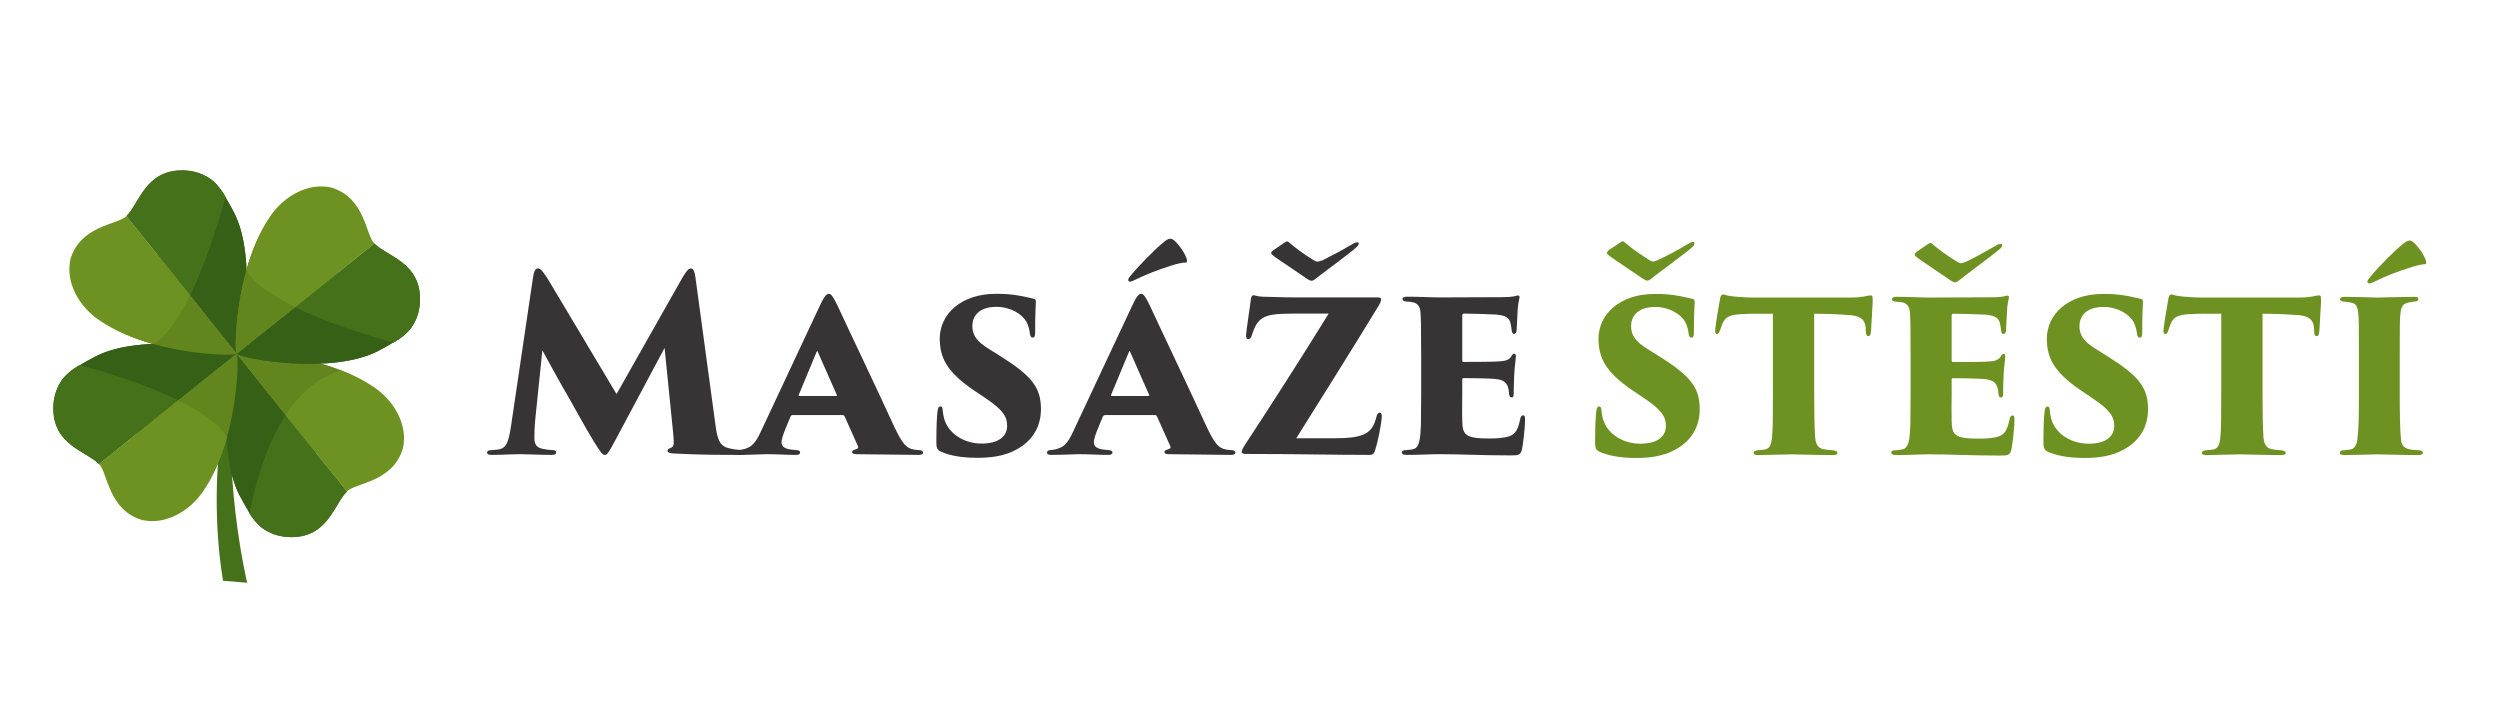<?xml version="1.0" encoding="UTF-8"?>
<!DOCTYPE svg PUBLIC "-//W3C//DTD SVG 1.1//EN" "http://www.w3.org/Graphics/SVG/1.1/DTD/svg11.dtd">
<!-- Creator: CorelDRAW -->
<svg xmlns="http://www.w3.org/2000/svg" xml:space="preserve" width="827px" height="236px" version="1.1" style="shape-rendering:geometricPrecision; text-rendering:geometricPrecision; image-rendering:optimizeQuality; fill-rule:evenodd; clip-rule:evenodd"
viewBox="0 0 827 236.29"
 xmlns:xlink="http://www.w3.org/1999/xlink"
 xmlns:xodm="http://www.corel.com/coreldraw/odm/2003">
 <defs>
  <style type="text/css">
   <![CDATA[
    .fil0 {fill:#373435;fill-rule:nonzero}
    .fil3 {fill:#366016;fill-rule:nonzero}
    .fil5 {fill:#45711B;fill-rule:nonzero}
    .fil2 {fill:#45711B;fill-rule:nonzero}
    .fil4 {fill:#62851D;fill-rule:nonzero}
    .fil6 {fill:#6E9222;fill-rule:nonzero}
    .fil1 {fill:#6E9222;fill-rule:nonzero}
   ]]>
  </style>
 </defs>
 <g id="Vrstva_x0020_1">
  <g id="_2184908166016">
   <path class="fil0" d="M229.85 92.03c-0.24,-2.01 -0.72,-3.13 -1.52,-3.13 -0.8,0 -1.44,0.81 -2.72,2.89l-21.92 38.72 -22.88 -38.32c-1.68,-2.48 -2.24,-3.29 -3.12,-3.29 -0.8,0 -1.36,0.73 -1.68,3.13l-7.28 49.2c-0.8,5.28 -1.6,7.12 -3.92,7.6 -0.88,0.16 -1.76,0.16 -2.4,0.24 -1.12,0 -1.6,0.32 -1.6,0.8 0,0.8 0.96,0.8 1.76,0.8 2.96,0 6.72,-0.24 9.2,-0.24 2.4,0 6.8,0.24 10.32,0.24 1.28,0 1.6,-0.24 1.6,-0.88 0,-0.48 -0.24,-0.72 -1.44,-0.72 -1.04,-0.08 -1.76,-0.16 -2.96,-0.4 -2,-0.4 -2.8,-1.36 -2.8,-3.68 0,-1.2 0,-2.96 0.32,-6.4l2.32 -22.56c1.52,2.72 5.04,9.28 6.4,11.6 3.04,5.12 7.92,14.24 10.72,18.72 2.24,3.52 2.72,4.32 3.6,4.32 0.64,0 1.12,-0.48 3.28,-4.56l16.48 -30.88 2.88 28.64c0.32,3.6 0.24,4.08 -1.04,4.56 -0.56,0.16 -0.88,0.48 -0.88,0.8 0,0.4 0.32,0.88 1.84,0.96 9.12,0.48 15.61,0.48 22.24,0.48 1.29,0 1.93,-0.16 1.93,-0.8 0,-0.56 -0.48,-0.8 -1.52,-0.8 -1.04,-0.08 -2.97,-0.24 -4.56,-0.72 -2.65,-0.8 -3.45,-2.8 -4.09,-8l-6.56 -48.32z"/>
   <path id="_1" class="fil0" d="M278.58 137.47c0.24,0 0.56,0.16 0.64,0.4l4.4 9.84c0.4,0.88 -0.32,0.96 -0.96,1.2 -0.48,0.16 -0.96,0.32 -0.96,0.8 0,0.4 0.48,0.72 1.44,0.72 4.24,0.08 12.56,0.16 20.64,0.24 0.8,0 1.44,-0.24 1.44,-0.8 0,-0.4 -0.48,-0.8 -1.36,-0.8 -0.4,0 -0.96,-0.08 -1.6,-0.16 -2.72,-0.4 -4,-2.24 -6.48,-7.36 -4.8,-10.56 -17.2,-36.56 -18.96,-40.48 -1.36,-2.72 -2,-3.76 -2.8,-3.76 -0.88,0 -1.68,1.04 -3.36,4.72l-19.2 40.96c-2.08,4.72 -3.92,5.68 -7.36,6.08 -0.88,0 -1.28,0.32 -1.28,0.8 0,0.48 0.32,0.8 1.44,0.8 3.44,0 8.08,-0.24 8.88,-0.24 4.08,0 6.48,0.24 10,0.24 0.96,0 1.36,-0.32 1.36,-0.88 0,-0.32 -0.24,-0.64 -1.28,-0.72 -1.84,-0.16 -4.88,-0.24 -4.88,-2.56 0,-0.88 0.48,-2.48 1.2,-4.24l1.68 -4.08c0.08,-0.24 0.32,-0.72 0.8,-0.72l16.56 0zm-14.32 -6.32c-0.16,0 -0.32,-0.08 -0.24,-0.32l5.92 -14.24c0.16,-0.32 0.16,-0.48 0.4,-0.08l6.32 14.32c0.08,0.16 0.08,0.32 -0.4,0.32l-12 0z"/>
   <path id="_2" class="fil0" d="M323.3 151.63c3.76,0 8.72,-0.4 12.96,-2.8 5.52,-3.04 8,-7.84 8,-13.36 0,-6.96 -2.88,-10.88 -13.2,-17.36l-4.08 -2.56c-4,-2.48 -5.44,-4.56 -5.44,-7.6 0,-2.96 1.92,-6.32 7.92,-6.32 4.8,0 8.56,2.4 10,4.96 0.8,1.52 1.04,3.04 1.12,3.84 0.16,1.2 0.56,1.36 0.96,1.36 0.56,0 0.8,-0.48 0.8,-1.68 0,-6.4 0.16,-7.6 0.24,-10.16 0,-0.64 -0.16,-0.88 -0.88,-1.04 -1.2,-0.32 -2.48,-0.56 -3.6,-0.8 -3.28,-0.64 -5.44,-0.8 -8.72,-0.8 -11.6,0 -18.56,6.72 -18.64,14.72 0,6.4 2.32,11.04 10.88,16.96l4.4 2.96c6.08,4.08 7.04,6.32 7.04,9.12 0,2.8 -2,5.84 -8.48,5.84 -5.84,0 -11.68,-3.44 -12.64,-9.44 -0.16,-0.64 -0.16,-1.2 -0.24,-1.84 -0.08,-0.72 -0.32,-1.04 -0.72,-1.04 -0.4,0 -0.8,0.24 -0.96,1.52 -0.24,2.16 -0.4,4.72 -0.4,10.72 0,1.28 0.32,2.32 1.6,2.8 2.8,1.2 6.48,2 12.08,2z"/>
   <path id="_3" class="fil0" d="M382.03 137.47c0.24,0 0.56,0.16 0.64,0.4l4.4 9.84c0.4,0.88 -0.32,0.96 -0.96,1.2 -0.48,0.16 -0.96,0.32 -0.96,0.8 0,0.4 0.48,0.72 1.44,0.72 4.24,0.08 12.56,0.16 20.64,0.24 0.8,0 1.44,-0.24 1.44,-0.8 0,-0.4 -0.48,-0.8 -1.36,-0.8 -0.4,0 -0.96,-0.08 -1.6,-0.16 -2.72,-0.4 -4,-2.24 -6.48,-7.36 -4.8,-10.56 -17.2,-36.56 -18.96,-40.48 -1.36,-2.72 -2,-3.76 -2.8,-3.76 -0.88,0 -1.68,1.04 -3.36,4.72l-19.21 40.96c-2.08,4.72 -3.92,5.68 -7.36,6.08 -0.88,0 -1.28,0.32 -1.28,0.8 0,0.48 0.32,0.8 1.44,0.8 3.44,0 8.08,-0.24 8.88,-0.24 4.09,0 6.48,0.24 10.01,0.24 0.96,0 1.36,-0.32 1.36,-0.88 0,-0.32 -0.24,-0.64 -1.28,-0.72 -1.84,-0.16 -4.88,-0.24 -4.88,-2.56 0,-0.88 0.47,-2.48 1.2,-4.24l1.68 -4.08c0.07,-0.24 0.32,-0.72 0.8,-0.72l16.56 0zm-14.32 -6.32c-0.16,0 -0.32,-0.08 -0.24,-0.32l5.92 -14.24c0.16,-0.32 0.16,-0.48 0.4,-0.08l6.32 14.32c0.08,0.16 0.08,0.32 -0.4,0.32l-12 0zm21.04 -51.21c-0.8,-0.72 -1.2,-0.88 -1.68,-0.88 -0.56,0 -1.36,0.4 -2.48,1.44 -2,1.52 -7.68,7.21 -10.64,10.81 -0.48,0.56 -0.8,1.04 -0.8,1.44 0,0.32 0.32,0.48 0.72,0.56 0.4,-0.08 0.96,-0.32 1.76,-0.72 3.44,-1.68 7.04,-3.13 11.84,-4.64 1.84,-0.64 4.08,-1.05 4.64,-0.96 0.48,0 0.72,-0.33 0.4,-1.36 -0.96,-2.56 -2.72,-4.65 -3.76,-5.69z"/>
   <path id="_4" class="fil0" d="M428.83 145.15c8.32,-13.28 18.08,-28.8 27.2,-43.76 0.72,-1.2 0.88,-1.68 0.88,-2.24 0,-0.48 -0.32,-0.64 -1.04,-0.64l-24.16 0c-3.92,0 -7.28,0 -14.08,-0.24 -1.68,-0.08 -2.48,-0.48 -2.96,-0.48 -0.48,0 -0.72,0.32 -0.88,1.28 -0.32,2.8 -1.6,10.8 -1.6,12.08 0,0.88 0.32,1.2 0.72,1.2 0.56,0 0.96,-0.48 1.2,-1.28 0.96,-3.2 2.08,-4.96 3.92,-5.92 1.84,-0.96 4.24,-1.28 10.08,-1.28l11.44 0c-8.88,14.4 -19.04,30.24 -27.6,43.28 -0.88,1.36 -1.2,2 -1.2,2.48 0,0.56 0.56,0.72 1.28,0.72 17.2,0 29.04,0.32 41.04,0.32 1.44,0 1.68,-0.88 1.92,-1.76 0.88,-2.48 2.16,-9.2 2.16,-11.04 0,-0.88 -0.24,-1.2 -0.64,-1.2 -0.48,0 -0.8,0.32 -1.04,1.04 -0.16,0.64 -0.32,1.36 -0.64,2.08 -1.36,3.84 -4.32,5.36 -12.96,5.36l-13.04 0zm5.04 -52.16c0.4,0 0.96,-0.24 1.92,-1.12 1.44,-1.12 11.84,-8.8 12.8,-9.85 1.12,-0.88 1.12,-1.75 0.56,-1.75 -0.64,0 -0.96,0.07 -2.08,0.79 -3.44,2.01 -6.88,3.84 -9.52,5.13 -0.88,0.32 -1.44,0.47 -1.68,0.47 -0.32,0 -0.96,-0.23 -1.52,-0.64 -2.08,-1.27 -5.2,-3.36 -7.76,-5.6 -0.56,-0.56 -0.88,-0.64 -1.52,-0.15l-4 2.71c-0.4,0.32 -0.56,0.56 -0.56,0.8 0,0.32 0.32,0.64 1.52,1.53 2.08,1.35 7.84,5.36 10,6.8 1.28,0.88 1.68,0.88 1.84,0.88z"/>
   <path id="_5" class="fil0" d="M470.19 130.51c0,3.84 -0.08,7.68 -0.08,10.32 -0.24,4.88 -0.48,7.6 -2.8,8 -0.8,0.16 -1.36,0.16 -2.08,0.24 -1.2,0 -1.44,0.4 -1.44,0.72 0,0.48 0.32,0.88 1.68,0.88 4.08,0 7.52,-0.24 10.88,-0.24 7.61,0 12.73,0.4 23.45,0.4 2.64,0 3.2,-0.08 3.76,-1.84 0.32,-1.36 1.04,-6.96 1.04,-10 0,-0.88 -0.08,-1.44 -0.64,-1.44 -0.48,0 -0.8,0.4 -0.96,1.2 -0.64,3.2 -1.44,4.88 -3.44,5.68 -2,0.72 -4.8,0.8 -6.64,0.8 -8.16,0 -9.04,-1.12 -9.12,-6 -0.09,-2.8 0,-6.08 0,-8.4l0 -5.04c0,-0.4 0.08,-0.56 0.48,-0.56 2.24,0 7.68,0.08 9.92,0.24 3.76,0.24 4.56,1.52 4.96,3.68 0.08,0.48 0.08,0.96 0.16,1.36 0.08,0.8 0.4,1.12 0.8,1.12 0.48,0 0.72,-0.24 0.72,-1.2 0,-0.8 0.08,-4.48 0.16,-6 0.08,-2.56 0.56,-5.6 0.56,-6.4 0,-0.4 -0.08,-0.88 -0.56,-0.88 -0.32,0 -0.64,0.24 -0.96,0.88 -0.88,1.36 -1.84,1.6 -5.76,1.76 -2.8,0.08 -7.76,0.08 -9.93,0.08 -0.47,0 -0.55,-0.16 -0.55,-0.64l0 -14.64c0,-0.48 0.16,-0.72 0.55,-0.72 2.24,0 8.09,0.16 10.73,0.32 3.44,0.32 4.32,1.28 4.72,2.88 0.24,1.04 0.24,1.6 0.4,2.56 0.08,0.64 0.4,0.96 0.8,0.96 0.48,0 0.8,-0.56 0.8,-1.12 0.24,-4.32 0.32,-5.76 0.4,-7.52 0.16,-1.6 0.4,-2.48 0.56,-3.36 0.08,-0.4 -0.08,-0.72 -0.48,-0.72 -0.24,0 -0.64,0.08 -1.12,0.24 -1.2,0.24 -2.72,0.32 -4.08,0.32 -1.12,0 -19.53,0.08 -20.8,0.08 -3.05,0 -6.41,-0.24 -10.73,-0.24 -1.12,0 -1.52,0.32 -1.52,0.72 0,0.4 0.16,0.8 1.2,0.88 0.72,0.08 1.52,0.08 2.16,0.24 1.68,0.32 2.4,1.44 2.56,3.2 0.16,2.24 0.24,3.52 0.24,15.04l0 12.16z"/>
   <path class="fil1" d="M541.48 151.68c3.76,0 8.72,-0.4 12.97,-2.8 5.52,-3.04 8,-7.84 8,-13.37 0,-6.96 -2.88,-10.88 -13.21,-17.36l-4.08 -2.56c-4,-2.48 -5.44,-4.56 -5.44,-7.6 0,-2.96 1.92,-6.32 7.92,-6.32 4.81,0 8.56,2.4 10,4.96 0.81,1.52 1.05,3.04 1.12,3.84 0.17,1.2 0.57,1.36 0.97,1.36 0.56,0 0.8,-0.48 0.8,-1.68 0,-6.4 0.16,-7.6 0.24,-10.16 0,-0.64 -0.16,-0.88 -0.88,-1.04 -1.2,-0.32 -2.48,-0.56 -3.6,-0.8 -3.28,-0.64 -5.45,-0.8 -8.73,-0.8 -11.6,0 -18.56,6.72 -18.64,14.72 0,6.4 2.32,11.04 10.88,16.96l4.4 2.97c6.08,4.07 7.05,6.32 7.05,9.12 0,2.8 -2.01,5.84 -8.49,5.84 -5.84,0 -11.68,-3.44 -12.64,-9.45 -0.16,-0.63 -0.16,-1.19 -0.24,-1.83 -0.08,-0.73 -0.32,-1.05 -0.72,-1.05 -0.4,0 -0.8,0.25 -0.96,1.52 -0.24,2.17 -0.4,4.73 -0.4,10.73 0,1.28 0.32,2.32 1.6,2.8 2.8,1.2 6.48,2 12.08,2zm3.6 -58.73c0.4,0 0.96,-0.24 1.92,-1.12 1.36,-1.12 11.85,-8.8 12.81,-9.84 1.12,-0.88 1.12,-1.84 0.48,-1.84 -0.56,0 -0.88,0.16 -2,0.8 -3.45,2.08 -6.89,3.92 -9.61,5.12 -0.79,0.4 -1.35,0.56 -1.6,0.56 -0.4,0 -0.96,-0.24 -1.52,-0.64 -2.08,-1.28 -5.2,-3.36 -7.84,-5.6 -0.48,-0.56 -0.8,-0.64 -1.44,-0.16l-4 2.64c-0.4,0.4 -0.56,0.64 -0.56,0.88 0,0.32 0.32,0.64 1.52,1.52 2.08,1.36 7.84,5.36 10,6.8 1.28,0.8 1.68,0.88 1.84,0.88z"/>
   <path id="_1_0" class="fil1" d="M600.37 103.91c5.76,0 9.6,0.32 12.16,0.48 3.76,0.4 4.64,1.92 4.88,4.08 0,0.4 0.08,0.8 0.08,1.68 0.08,0.8 0.4,1.2 0.8,1.2 0.4,0 0.8,-0.32 0.88,-1.44 0.08,-1.68 0.56,-8.88 0.56,-9.68 0,-2 0.08,-2.4 -0.72,-2.4 -0.4,0 -0.96,0.16 -2.32,0.4 -0.96,0.16 -2.24,0.32 -4.32,0.32l-32 0c-2.72,0 -7.12,-0.32 -8.16,-0.56 -1.12,-0.16 -1.68,-0.48 -2.08,-0.48 -0.4,0 -0.8,0.48 -0.96,1.52 -0.56,3.2 -1.2,6.8 -1.6,10.16 -0.08,0.8 0.08,1.44 0.64,1.44 0.48,0 0.72,-0.56 0.88,-1.04 0.24,-0.48 0.4,-1.04 0.56,-1.52 0.88,-2.8 2.24,-3.76 6.16,-4 3.52,-0.24 8.16,-0.16 10.88,-0.16l0 26.64c0,6.81 0,11.69 -0.32,14.65 -0.24,2 -0.72,3.36 -2.32,3.68 -0.88,0.16 -1.6,0.16 -2.32,0.24 -0.8,0.08 -1.44,0.32 -1.44,0.88 0,0.56 0.48,0.72 1.68,0.72 2.16,0 9.84,-0.24 10.88,-0.24 1.04,0 8.56,0.24 13.52,0.24 1.28,0 1.68,-0.24 1.68,-0.64 0,-0.48 -0.32,-0.8 -1.6,-0.96 -1.2,-0.08 -2,-0.16 -2.88,-0.32 -2.16,-0.32 -2.72,-2.08 -2.88,-3.84 -0.24,-2.96 -0.32,-9.13 -0.32,-14.41l0 -26.64z"/>
   <path id="_2_1" class="fil1" d="M632.29 130.55c0,3.84 -0.08,7.69 -0.08,10.33 -0.24,4.88 -0.48,7.6 -2.8,8 -0.8,0.16 -1.36,0.16 -2.08,0.24 -1.2,0 -1.44,0.4 -1.44,0.72 0,0.48 0.32,0.88 1.68,0.88 4.08,0 7.52,-0.24 10.88,-0.24 7.6,0 12.72,0.4 23.44,0.4 2.64,0 3.2,-0.08 3.76,-1.84 0.32,-1.36 1.04,-6.96 1.04,-10 0,-0.88 -0.08,-1.44 -0.64,-1.44 -0.48,0 -0.8,0.4 -0.96,1.2 -0.64,3.2 -1.44,4.88 -3.44,5.68 -2,0.72 -4.8,0.8 -6.64,0.8 -8.16,0 -9.04,-1.12 -9.12,-6 -0.08,-2.8 0,-6.09 0,-8.4l0 -5.05c0,-0.4 0.08,-0.56 0.48,-0.56 2.24,0 7.68,0.08 9.92,0.24 3.76,0.24 4.56,1.52 4.96,3.68 0.08,0.48 0.08,0.96 0.16,1.36 0.08,0.8 0.4,1.12 0.8,1.12 0.48,0 0.72,-0.23 0.72,-1.2 0,-0.8 0.08,-4.48 0.16,-6 0.08,-2.56 0.56,-5.6 0.56,-6.4 0,-0.4 -0.08,-0.88 -0.56,-0.88 -0.32,0 -0.64,0.24 -0.96,0.88 -0.88,1.36 -1.84,1.6 -5.76,1.76 -2.8,0.08 -7.76,0.08 -9.92,0.08 -0.48,0 -0.56,-0.16 -0.56,-0.64l0 -14.64c0,-0.48 0.16,-0.72 0.56,-0.72 2.24,0 8.08,0.16 10.72,0.32 3.44,0.32 4.32,1.28 4.72,2.88 0.24,1.04 0.24,1.6 0.4,2.56 0.08,0.64 0.4,0.96 0.8,0.96 0.48,0 0.8,-0.56 0.8,-1.12 0.24,-4.32 0.32,-5.76 0.4,-7.52 0.16,-1.6 0.4,-2.48 0.56,-3.36 0.08,-0.4 -0.08,-0.72 -0.48,-0.72 -0.24,0 -0.64,0.08 -1.12,0.24 -1.2,0.24 -2.72,0.32 -4.08,0.32 -1.12,0 -19.52,0.08 -20.8,0.08 -3.04,0 -6.4,-0.24 -10.72,-0.24 -1.12,0 -1.52,0.32 -1.52,0.72 0,0.4 0.16,0.8 1.2,0.88 0.72,0.08 1.52,0.08 2.16,0.24 1.68,0.32 2.4,1.44 2.56,3.2 0.16,2.24 0.24,3.52 0.24,15.04l0 12.16zm14.72 -37.04c0.4,0 0.96,-0.24 1.92,-1.12 1.36,-1.12 11.76,-8.8 12.8,-9.84 1.12,-0.88 1.12,-1.76 0.48,-1.76 -0.64,0 -0.88,0.08 -2.08,0.8 -3.44,2 -6.8,3.84 -9.52,5.12 -0.8,0.32 -1.36,0.48 -1.6,0.48 -0.4,0 -0.96,-0.24 -1.52,-0.64 -2.08,-1.28 -5.28,-3.36 -7.84,-5.6 -0.48,-0.56 -0.8,-0.64 -1.52,-0.16l-4 2.72c-0.32,0.32 -0.48,0.56 -0.48,0.8 0,0.32 0.32,0.64 1.52,1.52 2.08,1.36 7.76,5.36 10,6.8 1.28,0.88 1.68,0.88 1.84,0.88z"/>
   <path id="_3_2" class="fil1" d="M689.98 151.68c3.76,0 8.72,-0.4 12.96,-2.8 5.52,-3.04 8,-7.84 8,-13.37 0,-6.96 -2.88,-10.88 -13.2,-17.36l-4.08 -2.56c-4,-2.48 -5.44,-4.56 -5.44,-7.6 0,-2.96 1.92,-6.32 7.92,-6.32 4.8,0 8.56,2.4 10,4.96 0.8,1.52 1.04,3.04 1.12,3.84 0.16,1.2 0.56,1.36 0.96,1.36 0.56,0 0.8,-0.48 0.8,-1.68 0,-6.4 0.16,-7.6 0.24,-10.16 0,-0.64 -0.16,-0.88 -0.88,-1.04 -1.2,-0.32 -2.48,-0.56 -3.6,-0.8 -3.28,-0.64 -5.44,-0.8 -8.72,-0.8 -11.61,0 -18.57,6.72 -18.65,14.72 0,6.4 2.32,11.04 10.89,16.96l4.4 2.97c6.08,4.07 7.04,6.32 7.04,9.12 0,2.8 -2,5.84 -8.48,5.84 -5.84,0 -11.69,-3.44 -12.65,-9.45 -0.16,-0.63 -0.16,-1.19 -0.23,-1.83 -0.09,-0.73 -0.33,-1.05 -0.73,-1.05 -0.4,0 -0.8,0.25 -0.96,1.52 -0.24,2.17 -0.4,4.73 -0.4,10.73 0,1.28 0.32,2.32 1.6,2.8 2.8,1.2 6.49,2 12.09,2z"/>
   <path id="_4_3" class="fil1" d="M748.86 103.91c5.76,0 9.6,0.32 12.16,0.48 3.76,0.4 4.64,1.92 4.88,4.08 0,0.4 0.08,0.8 0.08,1.68 0.08,0.8 0.4,1.2 0.8,1.2 0.4,0 0.8,-0.32 0.88,-1.44 0.08,-1.68 0.56,-8.88 0.56,-9.68 0,-2 0.08,-2.4 -0.72,-2.4 -0.4,0 -0.96,0.16 -2.32,0.4 -0.96,0.16 -2.24,0.32 -4.32,0.32l-32 0c-2.72,0 -7.12,-0.32 -8.16,-0.56 -1.12,-0.16 -1.68,-0.48 -2.08,-0.48 -0.4,0 -0.8,0.48 -0.96,1.52 -0.56,3.2 -1.2,6.8 -1.6,10.16 -0.08,0.8 0.08,1.44 0.64,1.44 0.48,0 0.72,-0.56 0.88,-1.04 0.24,-0.48 0.4,-1.04 0.56,-1.52 0.88,-2.8 2.24,-3.76 6.16,-4 3.52,-0.24 8.16,-0.16 10.88,-0.16l0 26.64c0,6.81 0,11.69 -0.32,14.65 -0.24,2 -0.72,3.36 -2.32,3.68 -0.88,0.16 -1.6,0.16 -2.32,0.24 -0.8,0.08 -1.44,0.32 -1.44,0.88 0,0.56 0.48,0.72 1.68,0.72 2.16,0 9.84,-0.24 10.88,-0.24 1.04,0 8.56,0.24 13.52,0.24 1.28,0 1.68,-0.24 1.68,-0.64 0,-0.48 -0.32,-0.8 -1.6,-0.96 -1.2,-0.08 -2,-0.16 -2.88,-0.32 -2.16,-0.32 -2.72,-2.08 -2.88,-3.84 -0.24,-2.96 -0.32,-9.13 -0.32,-14.41l0 -26.64z"/>
   <path id="_5_4" class="fil1" d="M780.78 130.55c0,6.89 -0.08,11.69 -0.48,14.57 -0.16,2 -0.8,3.44 -2.32,3.76 -0.96,0.16 -1.68,0.16 -2.32,0.24 -0.8,0 -1.2,0.4 -1.2,0.8 0,0.56 0.48,0.8 1.68,0.8 2.24,0 10.56,-0.24 10.72,-0.24 0.4,0 8.64,0.24 13.6,0.24 1.2,0 1.52,-0.4 1.52,-0.72 0,-0.4 -0.32,-0.88 -1.52,-0.88 -0.8,-0.08 -2,-0.08 -2.96,-0.32 -2.16,-0.48 -2.64,-1.68 -2.8,-3.44 -0.32,-2.96 -0.4,-9.53 -0.4,-14.81l0 -12.16c0,-10.8 0,-12.48 0.24,-14.72 0.32,-2.4 0.96,-3.12 2.88,-3.52 0.8,-0.16 0.88,-0.16 1.6,-0.24 0.88,-0.08 1.44,-0.24 1.44,-0.8 0,-0.48 -0.16,-0.8 -1.44,-0.8 -2.72,0 -11.76,0.24 -12.16,0.24 -0.24,0 -7.92,-0.24 -10.72,-0.24 -1.36,0 -1.6,0.4 -1.6,0.8 0,0.48 0.4,0.72 1.36,0.8 0.96,0.08 1.76,0.16 2.24,0.32 1.76,0.24 2.24,1.52 2.4,3.36 0.24,2.16 0.24,4 0.24,14.8l0 12.16zm18.4 -50c-0.8,-0.72 -1.2,-0.96 -1.6,-0.88 -0.64,0 -1.44,0.4 -2.56,1.44 -2,1.52 -7.68,7.12 -10.64,10.8 -0.48,0.56 -0.8,1.04 -0.8,1.44 0,0.32 0.4,0.48 0.72,0.56 0.4,-0.08 1.04,-0.32 1.84,-0.72 3.36,-1.68 6.96,-3.12 11.84,-4.64 1.76,-0.64 4,-1.04 4.56,-1.04 0.48,0 0.72,-0.32 0.4,-1.28 -0.96,-2.64 -2.72,-4.64 -3.76,-5.68z"/>
   <g>
    <path class="fil2" d="M76.99 117.91c0,0 -9.93,36.33 -3.63,74.45l7.99 0.65c0,0 -9.15,-38.36 -3.72,-72.16 0.81,-5.06 -0.64,-2.94 -0.64,-2.94z"/>
    <g>
     <path class="fil3" d="M17.98 134.57c-0.39,-4.03 0.33,-5.67 1.84,-8.37 1.62,-2.89 8.07,-6.46 11.2,-8.09 15.41,-8.01 44.87,-2.59 46.86,-0.94l-32.51 25.96c0,0 -27.52,10.73 -27.39,-8.56z"/>
     <path class="fil4" d="M47.73 167.54c28.14,9.67 31.74,-47.13 30.15,-50.37l-32.51 25.96c0,0 -16.44,20.08 2.36,24.41z"/>
     <path class="fil5" d="M17.15 135.21c0.02,-6.63 3.34,-11.38 8.85,-14.34 7.2,2 21.51,6.27 32.45,11.72l-26.16 21.09c-4.4,-4.33 -15.17,-6.28 -15.14,-18.47z"/>
    </g>
    <g>
     <path class="fil3" d="M95.28 177.07c-4.03,0.39 -5.67,-0.33 -8.36,-1.84 -2.9,-1.61 -6.47,-8.07 -8.1,-11.2 -8.01,-15.4 -2.59,-44.86 -0.94,-46.86l25.97 32.51c0,0 10.72,27.52 -8.57,27.39z"/>
     <path class="fil4" d="M128.25 147.33c9.67,-28.14 -47.13,-31.75 -50.37,-30.16l25.97 32.51c0,0 20.07,16.44 24.4,-2.35z"/>
     <path class="fil5" d="M95.92 177.9c-6.63,-0.01 -11.38,-3.34 -14.34,-8.84 2,-7.21 6.27,-21.51 11.72,-32.46l21.09 26.17c-4.33,4.39 -6.28,15.16 -18.47,15.13z"/>
    </g>
    <g>
     <path class="fil3" d="M60.5 57.27c4.03,-0.4 5.68,0.33 8.37,1.84 2.89,1.62 6.46,8.07 8.09,11.21 8.01,15.4 2.57,44.86 0.92,46.85l-25.95 -32.52c0,0 -10.72,-27.52 8.57,-27.38z"/>
     <path class="fil4" d="M27.53 87c-9.69,28.13 47.12,31.76 50.35,30.17l-25.95 -32.52c0,0 -20.07,-16.45 -24.4,2.35z"/>
     <path class="fil5" d="M59.86 56.43c6.63,0.02 11.38,3.35 14.34,8.86 -2,7.2 -6.27,21.5 -11.73,32.44l-21.08 -26.16c4.33,-4.4 6.29,-15.17 18.47,-15.14z"/>
    </g>
    <path class="fil3" d="M95.28 177.07c-4.03,0.39 -5.67,-0.33 -8.36,-1.84 -0.27,-0.15 -0.55,-0.34 -0.83,-0.57 -1.29,-1.05 -2.67,-2.87 -3.91,-4.8 2.67,-13.53 6.69,-24.4 11.91,-32.38l9.76 12.21c0,0 0.15,0.39 0.39,1.09 1.75,5.11 8.02,26.41 -8.96,26.29zm-13.1 -7.21c-1.37,-2.11 -2.58,-4.34 -3.36,-5.83 -8.01,-15.4 -2.59,-44.86 -0.94,-46.86l16.21 20.31c-5.22,7.98 -9.24,18.85 -11.91,32.38z"/>
    <path class="fil4" d="M128.25 147.33c2.98,-8.68 -0.36,-15.02 -6.5,-19.6 -2.67,-1.99 -5.87,-3.65 -9.31,-5.02 -7.16,2.09 -13.31,7.09 -18.35,14.77l9.76 12.21c0,0 0.27,0.22 0.77,0.59 3.72,2.78 19.8,13.64 23.63,-2.95zm-15.81 -24.62c-14.3,-5.69 -32.76,-6.43 -34.56,-5.54l16.21 20.31c5.04,-7.68 11.19,-12.68 18.35,-14.77z"/>
    <path class="fil5" d="M95.92 177.9c-3.92,-0.01 -7.18,-1.17 -9.81,-3.26 -1.54,-1.23 -2.86,-2.78 -3.97,-4.6 2.67,-13.58 6.69,-24.5 11.92,-32.51l10.42 12.94 9.91 12.3c-4.33,4.39 -6.28,15.16 -18.47,15.13z"/>
    <path class="fil3" d="M60.5 57.27c4.03,-0.4 5.68,0.33 8.37,1.84 2.89,1.62 6.46,8.07 8.09,11.21 8.01,15.4 2.57,44.86 0.92,46.85l-25.95 -32.52c0,0 -10.72,-27.52 8.57,-27.38z"/>
    <path class="fil5" d="M59.86 56.43c6.63,0.02 11.38,3.35 14.34,8.86 -2,7.2 -6.27,21.5 -11.73,32.44l-21.08 -26.16c4.33,-4.4 6.29,-15.17 18.47,-15.14z"/>
    <path class="fil6" d="M132.93 148.53c1.78,-7.7 -2.89,-15.7 -9.37,-20.16 -0.51,-0.35 -1.01,-0.69 -1.53,-1.01 -2.97,-1.88 -6.09,-3.38 -9.49,-4.68 -7.23,2.08 -13.42,7.11 -18.48,14.85l10.42 12.94 9.91 12.3c2.91,-2.92 15.17,-3.01 18.54,-14.24z"/>
    <g>
     <path class="fil3" d="M137.78 99.77c0.4,4.03 -0.33,5.68 -1.84,8.37 -1.61,2.89 -8.07,6.46 -11.2,8.09 -15.4,8.02 -44.86,2.59 -46.86,0.94l32.51 -25.96c0,0 27.52,-10.73 27.39,8.56z"/>
     <path class="fil4" d="M108.04 66.81c-28.14,-9.68 -31.75,47.13 -30.16,50.36l32.51 -25.96c0,0 16.44,-20.07 -2.35,-24.4z"/>
     <path class="fil5" d="M138.61 99.13c-0.01,6.63 -3.34,11.38 -8.84,14.34 -7.21,-2 -21.51,-6.26 -32.46,-11.72l26.17 -21.08c4.39,4.32 15.16,6.27 15.13,18.46z"/>
    </g>
    <g>
     <path class="fil3" d="M137.78 99.77c0.4,4.03 -0.33,5.68 -1.84,8.37 -1.61,2.89 -8.07,6.46 -11.2,8.09 -15.4,8.02 -44.86,2.59 -46.86,0.94l32.51 -25.96c0,0 27.52,-10.73 27.39,8.56z"/>
     <path class="fil4" d="M108.04 66.81c-28.14,-9.68 -31.75,47.13 -30.16,50.36l32.51 -25.96c0,0 16.44,-20.07 -2.35,-24.4z"/>
     <path class="fil5" d="M138.61 99.13c-0.01,6.63 -3.34,11.38 -8.84,14.34 -7.21,-2 -21.51,-6.26 -32.46,-11.72l26.17 -21.08c4.39,4.32 15.16,6.27 15.13,18.46z"/>
    </g>
    <path class="fil6" d="M109.24 62.12c-7.7,-1.77 -15.7,2.89 -20.16,9.37 -3.66,5.33 -5.99,11.05 -7.97,18.02 2.15,4.36 9.48,8.88 16.2,12.24l26.17 -21.08c-2.92,-2.92 -3.01,-15.17 -14.24,-18.55z"/>
    <g>
     <path class="fil3" d="M17.98 134.57c-0.39,-4.03 0.33,-5.67 1.84,-8.37 1.62,-2.89 8.07,-6.46 11.2,-8.09 15.41,-8.01 44.87,-2.59 46.86,-0.94l-32.51 25.96c0,0 -27.52,10.73 -27.39,-8.56z"/>
     <path class="fil4" d="M47.73 167.54c28.14,9.67 31.74,-47.13 30.15,-50.37l-32.51 25.96c0,0 -16.44,20.08 2.36,24.41z"/>
     <path class="fil5" d="M17.15 135.21c0.02,-6.63 3.34,-11.38 8.85,-14.34 7.2,2 21.51,6.27 32.45,11.72l-26.16 21.09c-4.4,-4.33 -15.17,-6.28 -15.14,-18.47z"/>
    </g>
    <path class="fil6" d="M46.52 172.22c7.71,1.78 15.71,-2.88 20.17,-9.37 3.66,-5.32 5.99,-11.05 7.97,-18.02 -2.16,-4.36 -9.48,-8.88 -16.21,-12.24l-26.16 21.09c2.91,2.91 3,15.17 14.23,18.54z"/>
    <path class="fil4" d="M27.53 87c-9.69,28.13 47.12,31.76 50.35,30.17l-25.95 -32.52c0,0 -20.07,-16.45 -24.4,2.35z"/>
    <path class="fil6" d="M22.84 85.79c-1.78,7.7 2.88,15.71 9.37,20.17 5.32,3.66 11.04,5.99 18.01,7.98 4.37,-2.16 8.89,-9.48 12.25,-16.21l-21.08 -26.16c-2.91,2.91 -15.17,2.99 -18.55,14.22z"/>
   </g>
  </g>
 </g>
</svg>
